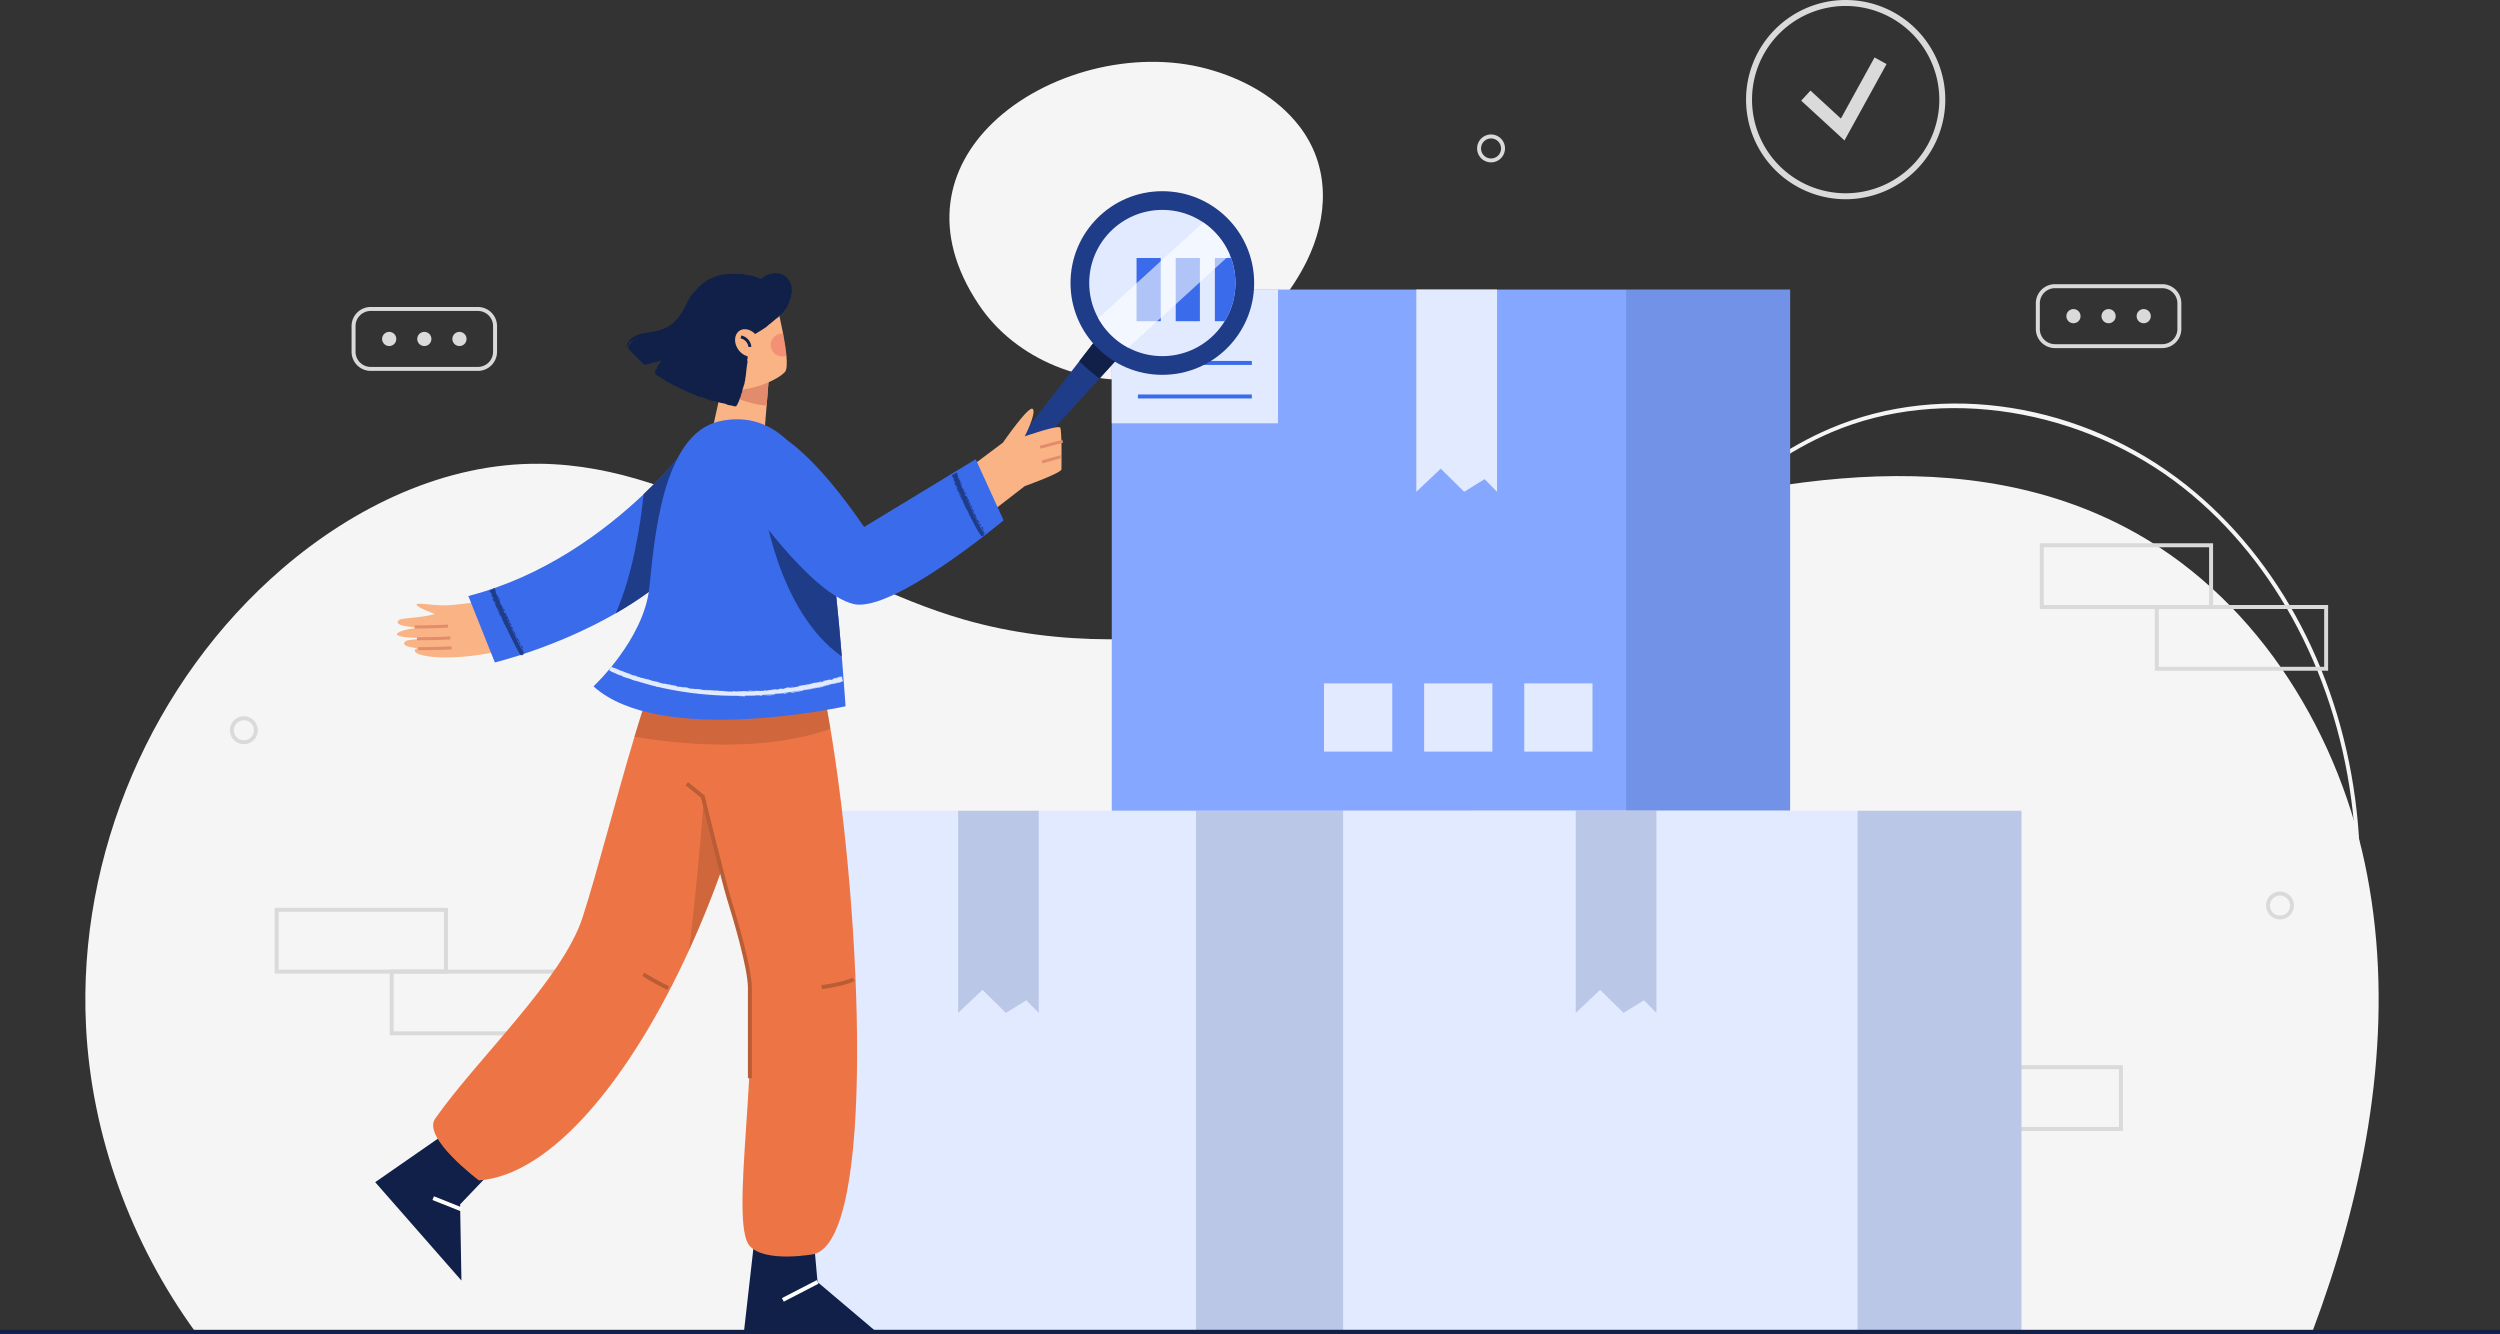 <svg xmlns="http://www.w3.org/2000/svg" xmlns:xlink="http://www.w3.org/1999/xlink" viewBox="0 0 3000 1600.71"><rect x="0" y="0" width="3000" height="1600.71" fill="#333333" stroke="none"/><defs><style>.cls-1{fill:none;}.cls-2{fill:#f6f5f5;}.cls-3{fill:#dadada;}.cls-4{fill:#e2eaff;}.cls-12,.cls-5{fill:#1f3c88;}.cls-5{opacity:0.2;}.cls-6{fill:#86a7ff;}.cls-7{fill:#3a6bea;}.cls-8{fill:#f9b384;}.cls-9{fill:#e28b6d;}.cls-10{fill:#102048;}.cls-11{fill:#eb5d60;opacity:0.4;}.cls-13{clip-path:url(#clip-path);}.cls-14,.cls-18{fill:#fff;}.cls-14,.cls-16{opacity:0.6;}.cls-15{fill:#ed7545;}.cls-16,.cls-17{fill:#ba5c36;}</style><clipPath id="clip-path"><circle class="cls-1" cx="1394.81" cy="339.62" r="87.74"/></clipPath></defs><title>Asset 1illsutration3</title><g id="Layer_2" data-name="Layer 2"><g id="OBJECTS"><path class="cls-2" d="M2752.29,1415.83l-4.4-1.87c65.13-153.41,90.53-301.23,75.47-439.36-17.28-158.58-91.14-300.24-202.64-388.67-121.4-96.29-291.3-123.33-422.73-67.31C2096.24,562,2020.43,647.94,1947.11,731.05c-69.82,79.14-142,161-237,207.16l-2.09-4.3c94.11-45.76,166-127.23,235.48-206,73.67-83.52,149.85-169.87,252.59-213.66,135.11-57.58,302.93-30.91,427.58,67.95,112.5,89.22,187,232.06,204.42,391.91C2843.26,1113,2817.75,1261.66,2752.29,1415.83Z"/><path class="cls-2" d="M1191.45,147.26c-55.1,53.06-75.34,130.68-17,218.17,44.35,66.55,130.43,100.39,209.43,87.94s148.43-67.9,184-139.52c26.3-53,28.75-114.07-8.88-162.66-27.06-34.94-68-57.16-110.69-68.66C1360.14,58.79,1253.61,87.4,1191.45,147.26Z"/><path class="cls-2" d="M2795.94,1538.07c53-161.79,77.22-336.62,41.63-503.11s-136.51-323.51-287.43-402.32c-211.15-110.27-468-52.06-695.07,20s-468.61,156.43-697.65,91C982.29,693.53,830.33,558.65,648.2,556.52c-113.8-1.32-223.11,51.61-309.4,125.81C182.44,816.8,92.91,1025.49,103.21,1231.46c6.58,131.6,53.87,260.2,131.21,366.77H2774.8Q2786,1568.38,2795.94,1538.07Z"/><path class="cls-3" d="M2214.82,239.08a119.54,119.54,0,1,1,119.53-119.54A119.67,119.67,0,0,1,2214.82,239.08Zm0-231.91a112.37,112.37,0,1,0,112.36,112.37A112.5,112.5,0,0,0,2214.82,7.17Z"/><polygon class="cls-3" points="2213.38 168.54 2161.43 120.81 2172.57 108.7 2209.08 142.26 2249.45 68.95 2263.86 76.89 2213.38 168.54"/><path class="cls-3" d="M2594.68,417.74H2466A23,23,0,0,1,2443,394.81V364A23,23,0,0,1,2466,341h128.73A22.94,22.94,0,0,1,2617.6,364v30.85A23,23,0,0,1,2594.68,417.74ZM2466,345.82A18.17,18.17,0,0,0,2447.8,364v30.85A18.16,18.16,0,0,0,2466,413h128.73a18.16,18.16,0,0,0,18.14-18.14V364a18.16,18.16,0,0,0-18.14-18.14Z"/><circle class="cls-3" cx="2488.16" cy="379.39" r="8.52" transform="translate(44.21 981.06) rotate(-22.5)"/><circle class="cls-3" cx="2530.31" cy="379.39" r="8.52" transform="translate(47.42 997.19) rotate(-22.5)"/><circle class="cls-3" cx="2572.46" cy="379.39" r="8.52" transform="translate(50.63 1013.32) rotate(-22.5)"/><path class="cls-3" d="M573.53,445.08H444.8a23,23,0,0,1-22.92-22.93V391.3a22.94,22.94,0,0,1,22.92-22.92H573.53a23,23,0,0,1,22.93,22.92v30.85A23,23,0,0,1,573.53,445.08ZM444.8,373.16a18.16,18.16,0,0,0-18.14,18.14v30.85A18.17,18.17,0,0,0,444.8,440.3H573.53a18.17,18.17,0,0,0,18.15-18.15V391.3a18.17,18.17,0,0,0-18.15-18.14Z"/><circle class="cls-3" cx="467.02" cy="406.73" r="8.52" transform="translate(-9.27 802.56) rotate(-80.78)"/><circle class="cls-3" cx="509.17" cy="406.73" r="8.52" transform="translate(26.13 844.17) rotate(-80.78)"/><circle class="cls-3" cx="551.32" cy="406.73" r="8.52" transform="translate(61.53 885.78) rotate(-80.78)"/><path class="cls-3" d="M675.63,1242.41h-208v-78.89h208Zm-203.21-4.78H670.85V1168.3H472.42Z"/><path class="cls-3" d="M537.57,1168.3h-208v-78.9h208Zm-203.22-4.78H532.78v-69.34H334.35Z"/><path class="cls-3" d="M2793.76,804.92h-208V726h208Zm-203.21-4.78H2789V730.81H2590.55Z"/><path class="cls-3" d="M2655.69,730.81h-208V651.92h208ZM2452.48,726h198.43V656.7H2452.48Z"/><path class="cls-3" d="M2547.51,1357.17h-208v-78.9h208Zm-203.21-4.79h198.43v-69.33H2344.3Z"/><path class="cls-3" d="M2736,1103.34a16.74,16.74,0,1,1,16.74-16.73A16.76,16.76,0,0,1,2736,1103.34Zm0-28.69a12,12,0,1,0,12,12A12,12,0,0,0,2736,1074.65Z"/><path class="cls-3" d="M1789.26,194.85A16.74,16.74,0,1,1,1806,178.11,16.76,16.76,0,0,1,1789.26,194.85Zm0-28.69a12,12,0,1,0,12,12A12,12,0,0,0,1789.26,166.16Z"/><path class="cls-3" d="M292.63,893a16.74,16.74,0,1,1,16.74-16.73A16.75,16.75,0,0,1,292.63,893Zm0-28.69a12,12,0,1,0,12,12A12,12,0,0,0,292.63,864.26Z"/><rect class="cls-4" x="952.73" y="972.86" width="814.03" height="625.37"/><rect class="cls-5" x="1435.21" y="972.86" width="331.55" height="625.37"/><polygon class="cls-5" points="1246.55 1215.52 1231.61 1200.38 1207.11 1215.52 1179.01 1187.82 1149.73 1215.52 1149.73 972.86 1246.55 972.86 1246.55 1215.52"/><rect class="cls-6" x="1334.12" y="347.46" width="814.03" height="625.37"/><rect class="cls-4" x="1334.12" y="347.46" width="199.51" height="160.51"/><rect class="cls-7" x="1365.54" y="473.37" width="136.67" height="4.78"/><rect class="cls-7" x="1365.54" y="433.13" width="136.67" height="4.78"/><rect class="cls-5" x="1951.45" y="347.46" width="196.7" height="625.37"/><polygon class="cls-4" points="1796.43 590.13 1781.49 574.98 1756.98 590.13 1728.89 562.43 1699.6 590.13 1699.6 347.46 1796.43 347.46 1796.43 590.13"/><rect class="cls-4" x="1588.83" y="820.04" width="81.88" height="81.88"/><rect class="cls-4" x="1708.97" y="820.04" width="81.88" height="81.88"/><rect class="cls-4" x="1829.1" y="820.04" width="81.88" height="81.88"/><rect class="cls-4" x="1611.75" y="972.86" width="814.03" height="625.37"/><rect class="cls-5" x="2229.08" y="972.86" width="196.7" height="625.37"/><polygon class="cls-5" points="1987.69 1215.52 1972.75 1200.38 1948.24 1215.52 1920.15 1187.82 1890.87 1215.52 1890.87 972.86 1987.69 972.86 1987.69 1215.52"/><polygon class="cls-8" points="923.8 438.71 919.97 486.43 916.05 534.91 851.5 530.75 873.59 430.96 898.79 434.83 923.8 438.71"/><path class="cls-9" d="M923.8,438.71,920,486.43c-18,.39-52.75-15.05-52.75-15.05l10.25-30.57,21.32-6Z"/><path class="cls-8" d="M942,446.26c-7.46,8.66-38.49,24.15-70.72,21.85L846,413.51l38-55.23,45.43-2.87s5.92,22.19,10.28,44.76c1.76,9.37,3.29,18.79,4,26.68C944.55,436.32,944.26,443.63,942,446.26Z"/><path class="cls-10" d="M791.09,452.33a.26.26,0,0,0-.18.07C791,452.4,791.08,452.37,791.09,452.33Z"/><path class="cls-10" d="M831.89,473.22l-.53-.12C831.69,473.22,831.83,473.24,831.89,473.22Z"/><path class="cls-10" d="M792.11,433.19l.12-.08-1.25.46Z"/><path class="cls-10" d="M896.09,439.89l-.05.61C896.06,440.22,896.1,440,896.09,439.89Z"/><path class="cls-10" d="M869.94,484.9a3.46,3.46,0,0,1,.79.07A1.28,1.28,0,0,0,869.94,484.9Z"/><path class="cls-10" d="M753.05,412.14a7.7,7.7,0,0,0-1,2.25A18.62,18.62,0,0,1,753.05,412.14Z"/><path class="cls-10" d="M938.25,376.06l-.06.2C938.29,376.11,938.28,376.07,938.25,376.06Z"/><path class="cls-10" d="M754.55,413.57a1.36,1.36,0,0,0-.2.11,2.84,2.84,0,0,1-.21.43Z"/><path class="cls-10" d="M895.86,329.78h0Z"/><path class="cls-10" d="M890.89,328.66l1.09.07A3.21,3.21,0,0,0,890.89,328.66Z"/><path class="cls-10" d="M752.05,414.39l-.46,1.3A9.69,9.69,0,0,0,752.05,414.39Z"/><path class="cls-10" d="M838.88,344a3.11,3.11,0,0,1,.35-.37A1.88,1.88,0,0,0,838.88,344Z"/><path class="cls-10" d="M866.37,483.89l-.4-.15C865.91,483.78,865.93,483.82,866.37,483.89Z"/><path class="cls-10" d="M950.3,348.47A3.68,3.68,0,0,1,950,347c0-.62,0-1.35-.11-2.06,0-1.42-.33-2.79-.67-2.94,0-.64-.14-1.28-.22-1.94-.17,0-.64-.25-1.35-1.64-.49-1.4-.11-1.23-.17-1.73a9.83,9.83,0,0,0-1.08-.53,14.84,14.84,0,0,0-4.76-5.18,17.54,17.54,0,0,0-7.07-2.78c-5.08-.86-10,.32-14.1,1.82a31,31,0,0,0-4.59,2.79c-.38.27-.78.53-1.14.84l-.56.44c-.17.14-.45.35-.34.28a3,3,0,0,1-.31.31l-.27-.13.08-.06-.14-.1-.07-.05-.16-.07-.24-.1c-.63-.27-1.26-.53-1.89-.77l1.34.63c.42.2,1.05.49,1,.51H913l-.14,0-.58-.15c-.38-.09-.75-.21-1.16-.35a57.59,57.59,0,0,0-15.24-4.26,5.29,5.29,0,0,1-2.9-.46,4.59,4.59,0,0,0-2.79-.5c.3,0,.42-.13.69-.17-1.85-.07-3.27-.16-4.7-.11l-2.19.06-2.51.22c.22-.36-.38-.37-1-.33s-1.24.17-1.07,0l-.31.3c-.82-.16-2.76-.18-2.5-.38l-1.61.49-.17-.29c-2.18.06-6.78,1.05-8,.71-2.65.72-6,1.76-9.52,3-1.71.74-3.5,1.38-5.16,2.27-.83.42-1.68.81-2.48,1.25l-2.3,1.36c-.73.68-2.33,1.89-3.58,2.85-.52.24-1.07.46-1.57.73a28,28,0,0,1-3.37,3.42s0-.1.06-.19a25.17,25.17,0,0,0-3.1,3.5c-1,1.18-2.1,2.26-2.27,2.05a3.92,3.92,0,0,1-1.12,1.47c-.61.68-1.26,1.31-1.26,1.31l-.61.83c-.38.55-1,1.34-1.68,2.39l-2.37,3.89c-.89,1.52-1.74,3.32-2.75,5.27l-1.41,2.8c-.49.95-.94,2-1.51,2.95l-1.72,3c-.6,1-1.29,2-2,3.08A54.62,54.62,0,0,1,807,388.27a41.07,41.07,0,0,1-14,7.54c-5.16,1.65-10.66,2.42-16.08,3.28S766,401,761.55,403.49a12.21,12.21,0,0,0-1.59,1c-.5.34-1,.64-1.47,1a20.51,20.51,0,0,0-2.43,2.26l-1,1.14c-.29.38-.54.78-.79,1.15s-.48.73-.7,1.08-.36.71-.52,1-.38,1.09-.55,1.6-.15.88.17.61c-.61,1.47-1.41,1.91-1.28,2.31,1.14-1.85.42.9,1.67-.79l-.52,1.21c.08.33.58-1.7.78-1.25l-.33-.58a4.11,4.11,0,0,1,1.36-1.57c.18-.48.2-1,.39-1.57a5.64,5.64,0,0,1,1.59-2.09,5.56,5.56,0,0,0-.42.54c1.35-1.5,1.12-.63,1.47-.87l-.32.3,1.39-.94a6.91,6.91,0,0,0-1.4,1.41c-.33.43-.37.71,0,.29,1.78-1.48-.53.32.68-.93.77-.77.74-.33.82-.17a17.26,17.26,0,0,1,1.49-1.19c.09.25-1,.74-.24.49l.87-.82,1-.72c.66.32,2.18-1.49,3.45-1.29a3.64,3.64,0,0,0-.59.32,19.65,19.65,0,0,0-11.09,11.08,167.78,167.78,0,0,0,14.87,15.24c-.27-.09-.51-.14-.77-.25l1.57.95.48.44c.16.34,1,1.28-.11.45.92.77,1.77,1.48,2.77,2.27a2.83,2.83,0,0,1,0,.29,2.19,2.19,0,0,0,1.26.69,6.74,6.74,0,0,0,1.85-.22c1.16-.27,2-.5,1.76,0,2.65-1,3.65-1.19,6.76-2.44-1.17.6-.36.47.26.37s1.16-.21.11.24c1.24-.22,1.49-.8,2.61-1.28.92-.13.18.59-.72,1.08l1.15-.63-.07.12,1.12-.67c.83-.06-.15.52.76.24l.65-.64.41.07c0-.17.69-.52,1.52-.87l-.16.15,1-.48c-1.32.75.68-.18-.27.47l.67-.26.39-.16.12-.06s.12-.06.07,0l-.16.24s-.08.16-.2.36l.72-.68c-.61,1.28-.9.74-1.76,2l.66-.51a9.08,9.08,0,0,0-1.73,2.59,8.81,8.81,0,0,1-1.2,2.12c.39-.81-.21-.45-.1-.47-.26.54-.67,1.3-1,2.09l-.26.61-.33.82a11.63,11.63,0,0,0-.5,1.67,4.2,4.2,0,0,0-.87,1A6.54,6.54,0,0,0,786,447a3,3,0,0,0,.44,1.82,1.54,1.54,0,0,0,.78.56c.27.25.63.55,1,.86,1.72,1.13,3,1.8,2.91,2.07.41,0,1,.74,1.83,1l.07.19.06-.32c1.83,1.87,3.85,1.88,5.77,3.65l-.43-.15,1,.42c.09.2-.34.06-.47.18l4.35,2.47-.75-.68a16.45,16.45,0,0,1,2.68,1.26c-2-.51,1.47.77,1.6,1.23l-1-.38c1.32.64,1.32.64,1.35.32,1.74.76.89,1.13,2.62,1.59-.38-.18-.75-.36-1.12-.56s.66-.13,1.41.22c.16.13.63.51,0,.27,1.4.53,3.36,1.64,4,1.81.69.44.36.52-.07.4,3,1.08,1.29.65,4.33,1.71l-.12.14,1.09.25c.43.32.86.66,1.29,1l-.43-.42a22.47,22.47,0,0,1,2.73,1.07l-.55.05c2.8,1,3,1.73,5.77,2.39.17.11-.27,0-.5,0,2.59.56,1.68,1.14,4.32,1.61-.19,0,0,.23-.07.26l1.18.25-.2.29,1.09-.15.57.58h.5c1,1.05,2.85,1.2,4.35,2.2l-.15-.51c4.46.55,9.44,3.61,14.69,4.64l-.18.31L856,481c1.06.57-.76.1-.46.36,2.32.44,1.09-.23,3.75.38,1.29.59-.54.12-1.21.07a80.11,80.11,0,0,1,7.93,1.89s.17-.07.09-.11c1.69.28,3.83.95,5.67,1.35-.08.15-.54.07-1,0a9,9,0,0,0,2.12.47l-.76.13c1.39.4,4.16.74,4.4,1.15-.07-.09-.08-.19.09-.23s.38-.06,1.46.19a10.33,10.33,0,0,0,3.52.87l1.21.18.31,0c.09,0,.24.1.27,0l.29-.61a22.61,22.61,0,0,1,1.24-2.21c-.08.43-1.21,2.6-.88,2a18.78,18.78,0,0,0,1.88-4.21v.52l.37-.91.29-.72c.15-.38.29-.77.41-1.16l.76-2.32a5.88,5.88,0,0,0,1-2.3c.28-1,.46-1.82.6-1.6.52-1.64-.64,1.3-.06-.78.39-.49.44-1.91.74-1.73l0,.24.36-1.46.08,1c.27-1.28.19-2.28,0-2.4.46-1.14.73-2.86,1.14-3.34l0,.46c.59-3.37,2.08-5.37,2-8.12.08-.19.16-.15.08.26l.38-2.08.17.54.15-3.5.16.07c.41-2.26.8-5.83,1.07-8.76l0,.44c.1-3.22.51-3.06.55-5.42a.6.6,0,0,1,.05.26l.19-2.11.13.48c-.22-1.59.87-4.41.47-3.48a12.63,12.63,0,0,0-.36-2.7c.15-2.3.26-.55.51-2a41.86,41.86,0,0,1,.15-4.2l.17.05c0-1.05-.06-1.71,0-3.18l.06.44c-.25-2.41.66-3,0-4.87.19-1,.14-2.9.48-2.8-.09-3-.16-5.31-.25-8.27a.64.64,0,0,0,.24-.72,4.9,4.9,0,0,1,0-.64.49.49,0,0,1,0-.21.39.39,0,0,1,.09-.11l-.31,0a2.89,2.89,0,0,1,0-.52A2.79,2.79,0,0,1,898,405l.18,0,.27-.1.14-.05.31-.14.65-.31,1.31-.64a50.89,50.89,0,0,0,5.12-2.83l.27.2.62-.78c4.35-2.48,9.82-6,13.1-8.3a34.53,34.53,0,0,1,4.12-3.52l-.15.16c2.8-2.33,5.74-4.83,8.86-7.38-.1.26.26.07,0,.43a11,11,0,0,1,2.39-2.2l-.9.53a7.69,7.69,0,0,1,2.6-2.21l1-1.55a1,1,0,0,1,.33-.16l.11-.34c.32-.14.64-.31,1-.46.12-.2.58-.78,1-1.41a7,7,0,0,0,.95-1.79c.23,0,1.38-1.41.61-.26a41,41,0,0,0,4-5.94l-.68.93c-.16,0,0-.52.24-1.13a12,12,0,0,1,.86-1.94c-.41,1.5.38.27.79-.21.18-.94-.53.66-.51.13a26.17,26.17,0,0,1,1.25-4.08l-.09.71c.37-1.56,1.11-2.11,1.45-3.7.14-1.44.47-2.5-.07-2.28.26-2.08.5-.74.65-1.41a11.14,11.14,0,0,1,.16-2.42A6.79,6.79,0,0,1,950.3,348.47Z"/><path class="cls-10" d="M772.18,436.91c0,.1,0,.19,0,.29C773,437.74,773,437.67,772.18,436.91Z"/><path class="cls-10" d="M833.48,349.44a.15.15,0,0,0,0,.14A.21.21,0,0,0,833.48,349.44Z"/><polygon class="cls-10" points="772.18 436.91 772.18 436.91 772.18 436.91 772.18 436.91"/><ellipse class="cls-8" cx="897.13" cy="411.48" rx="13.8" ry="17.54" transform="translate(-76.92 570.83) rotate(-33.93)"/><path class="cls-10" d="M898.1,416.41a11.81,11.81,0,0,0-9.38-10.32l.82-3.5a15.44,15.44,0,0,1,12.14,13.59Z"/><path class="cls-11" d="M943.64,426.85a13.34,13.34,0,0,1-4.59.81,13.75,13.75,0,1,1,0-27.49h.58C941.39,409.54,942.92,419,943.64,426.85Z"/><path class="cls-12" d="M1343.78,427.36l-24.31,26.8L1217.56,566.3a9.93,9.93,0,0,1-13.82,1,10,10,0,0,1-1.5-13.83l92.94-120,22-28.4Z"/><path class="cls-10" d="M1343.78,427.36l-24.31,26.8a218.59,218.59,0,0,1-24.29-20.7l22-28.4Z"/><circle class="cls-12" cx="1394.81" cy="339.62" r="110.19"/><g class="cls-13"><rect class="cls-4" x="1286" y="231.31" width="239.67" height="239.67"/><rect class="cls-7" x="1363.87" y="309.61" width="29.02" height="75.84"/><rect class="cls-7" x="1410.86" y="309.61" width="29.02" height="75.84"/><rect class="cls-7" x="1457.84" y="309.61" width="29.02" height="75.84"/><rect class="cls-7" x="1504.83" y="309.61" width="29.02" height="75.84"/><rect class="cls-14" x="1367.87" y="204.6" width="50.31" height="285.47" transform="translate(710.43 -915.69) rotate(47.61)"/></g><polygon class="cls-10" points="557.84 1343.92 450.24 1418.61 553.72 1536.65 552.12 1445.28 604.2 1390.7 557.84 1343.92"/><path class="cls-15" d="M926.19,797.32q-1.37,10.7-3,21.52c-3.59,24.19-8.13,48.63-13.49,73.11q-3.59,16.35-7.7,32.66c-9.85,39.59-21.75,79-35.38,117.29-12,33.71-25.25,66.56-39.59,97.88v.09c-69.91,152.92-164.44,270-252.27,276.66,0,0-68.62-51.26-52.6-74.11,50.21-71.72,153-167.36,176.92-241.47,18.5-57.38,39-139.33,62.3-216.84,13-43.18,26.82-85,41.69-120.35,2.78-6.6,5.55-13,8.37-19l44,20.17Z"/><path class="cls-16" d="M827,1139.78c12.86-106.49,19.48-207,19.48-207L902,924.61A1247.77,1247.77,0,0,1,827,1139.78Z"/><polygon class="cls-10" points="907.67 1466.42 892.72 1598.23 1051.7 1598.23 981.04 1538.44 974.25 1462.35 907.67 1466.42"/><path class="cls-15" d="M976.4,1505s-57.38,10.76-76.51-9.56c-26.11-27.78,15.54-240.27-4.78-338.3-6.89-33.28-17.64-73.44-28.5-115.23-13.1-50.64-26.34-103.62-32.94-149.52-3.92-27.78-5.5-53-3.11-73.54H986c3.63,17,7.17,35.67,10.52,55.7C1034.11,1098.32,1051,1487.44,976.4,1505Z"/><path class="cls-16" d="M996.48,874.54c-17.55,6.36-46.14,14.16-86.79,17.41a536.17,536.17,0,0,1-76,.43,687.76,687.76,0,0,1-72.3-8.27c13-43.18,26.82-85,41.69-120.35l52.41,1.14,70.72,32.42q-1.37,10.7-3,21.52H986C989.59,835.81,993.13,854.51,996.48,874.54Z"/><path class="cls-17" d="M902.28,1293.81H897.5V1185.43c0-23.52-17.76-83.13-25.39-107.68-5.35-17.17-28.4-110.24-30.93-120.49l-18.51-15,3-3.71,19.75,16,.19.78c.25,1,25.55,103.33,31,121,7.7,24.75,25.61,84.93,25.61,109.1Z"/><path class="cls-17" d="M986.31,1187l-.7-4.72c30.51-4.53,36.9-8.93,37.16-9.11l2.94,3.77C1025,1177.46,1018.3,1182.26,986.31,1187Z"/><path class="cls-17" d="M800.8,1188c-.79-.39-19.38-9.71-30.14-16.88l2.65-4c10.51,7,29.44,16.49,29.63,16.58Z"/><rect class="cls-18" x="532.95" y="1420.64" width="4.78" height="36.06" transform="matrix(0.37, -0.93, 0.93, 0.37, -999.44, 1410.01)"/><rect class="cls-18" x="936.72" y="1546.82" width="46.94" height="4.78" transform="translate(-603.85 613.37) rotate(-27.32)"/><path class="cls-8" d="M587.84,720.26s-38.78,6.09-54.73,6.16-37-4.37-32.72.18c2.46,2.65,13.08,7,21.56,10.19-16.93,4.85-39.69,4.76-42.58,6.92-8.07,6,7.72,8.69,24.65,9.31-9.45,1-21,3.06-25.81,5.92-9.71,5.73,20.15,7.28,37.68,6.27-13.52,2-26.61,2.41-28.74,4-6.34,4.74,2,7.39,14.08,8.62a6.19,6.19,0,0,0-2,.7c-11.29,8.45,40.93,19,116.75-1.25Z"/><path class="cls-9" d="M497.91,754.09h-.31V750.5c.29,0,25,0,39.93-1l.24,3.57C523.7,754.06,500.87,754.09,497.91,754.09Z"/><path class="cls-9" d="M500.68,768.3h-.32v-3.58c.23,0,25.06,0,39.93-1l.24,3.58C526.46,768.27,503.63,768.3,500.68,768.3Z"/><path class="cls-9" d="M502.12,780.2h-.31v-3.59c.24,0,25.06,0,39.93-1l.24,3.57C527.9,780.16,505.07,780.2,502.12,780.2Z"/><path class="cls-7" d="M862.83,613.23c-24.48,53.84-74,94.06-124,122.75-72.06,41.45-145,58.95-145,58.95L562,715.22c91.47-23.62,163.82-78,210.44-122.21,38.34-36.34,59.33-65.84,59.33-65.84Z"/><path class="cls-12" d="M862.83,613.23c-24.48,53.84-74,94.06-124,122.75,20.8-46.58,29.88-108,33.57-143,38.34-36.34,59.33-65.84,59.33-65.84Z"/><path class="cls-7" d="M1014.65,847.53s-222.34,49-302.43-23.91c0,0,60.48-56.42,66.94-118.34,6-57.38,15.54-184.09,83.67-199.63,65.65-15,114.76,38.25,130.3,129.1.1.62.19,1.24.34,1.91,7,41.65,12.91,104.72,16.68,151.05C1013,822.28,1014.65,847.53,1014.65,847.53Z"/><path class="cls-12" d="M1010.15,787.71c-78.7-55-94.72-187.63-94.72-187.63l78,36.58C1000.45,678.31,1006.38,741.38,1010.15,787.71Z"/><path class="cls-8" d="M1170.68,555.75l32.87-24.64s31.37-45.56,35.85-40.34-9.71,32.87-9.71,32.87,40.33-14.19,42.57-10.46,1.49,45.56,1.49,50-44.06,20.17-44.06,20.17l-49.3,38.09Z"/><path class="cls-7" d="M907.86,512.82s41.44-8,129.1,119.54l133.89-81.29,33.47,73.32S1070.81,736.1,1024.21,724.8c-52.6-12.75-130.69-127.51-130.69-127.51Z"/><path class="cls-4" d="M894.5,835.14c.26-.13,1.59-.31.46-.36C894.71,834.91,894.46,835,894.5,835.14Z"/><path class="cls-4" d="M903.81,834.44l-.94.06A2.88,2.88,0,0,0,903.81,834.44Z"/><path class="cls-4" d="M918.92,834.51a2.33,2.33,0,0,0-.59.11A3.68,3.68,0,0,1,918.92,834.51Z"/><path class="cls-4" d="M927,833.24c-2.66.18-3,.49-5.18.64-.69-.36,3.87-.37,2.58-.63a26,26,0,0,0-5.07.81l-2.47-.1.87.39c1,.06,2-.5,2.61-.23.33.17-.67.28-1.37.38,1.59-.19,4.37,0,7.58-.35,3.39-.35,2.52-1,4.72-1.45-2,.36-4,.71-6,1A3.57,3.57,0,0,1,927,833.24Z"/><polygon class="cls-4" points="931.53 833.17 931.93 833.3 931.63 833.1 931.53 833.17"/><path class="cls-4" d="M943.84,831.64l1.78-.38a42.92,42.92,0,0,0-7.63.6c-1,.21-2,.45-3.08.64a2.61,2.61,0,0,1-.77-.13c.14.09-.69.35-.54.42,1.47.28,3.79-.55,5.45-.83,4.44-.35-.18.25,1.6.42-1.25.14-1.3,0-3,.23a31.87,31.87,0,0,0,7.81-1.06A7.18,7.18,0,0,0,943.84,831.64Z"/><path class="cls-4" d="M934.12,832.36a3.25,3.25,0,0,0-1.69.12A6,6,0,0,1,934.12,832.36Z"/><path class="cls-4" d="M946.38,831.41a6.24,6.24,0,0,0-.94.14A6.24,6.24,0,0,0,946.38,831.41Z"/><path class="cls-4" d="M944.55,831.17l2.18-.26-.88-.07C945.55,830.9,944.48,831.08,944.55,831.17Z"/><path class="cls-4" d="M1011.93,817.16v.36l-.74,0,.54-.16c-.14-.5-.27-1-.41-1.48l-.3-1.18c-.22-.91-.44-1.82-.67-2.75l-2,.49c-.55.14-1.11.29-1.69.46-.7,0-.31-.16.46-.41l1.34-.42,2.23-.64.31.94c-.07-.29-.15-.66-.25-1.06l-1.84.42-.41.09-.22,0-.34,0c-1.29.52-3.46,1.34-5.08,1.94,1.47-.81-2.48.25-3.56.5a6.43,6.43,0,0,0,2.66-.47c-.14.27-2.27.78-3.23,1.16,2.2-.42,0,.26.63.33,2.42-.61,3.42-1.17,6-1.79-.1.09,0,.16.22.17q-6.67,1.79-13.23,3.35l3.75-1c0-.18-1.49,0,.75-.64-.91.2-.59-.07-.55-.25-2.28.81-3.59.92-4.95,1.47-1.35.09.86-.26-.49-.17l-1.83.62c-1.39.26,1.37-.53-.79-.09a17.43,17.43,0,0,1-3.62,1.06l.47-.18c-1.27.38-3.11.69-2.42.89h-1.59l.31.17c-3.55.7-5,.33-9.53,1.54,1.11-.15.13.18-.45.34,2-.22,2.32-.64,4.13-1,.29.17-2.2.92-.93.82-2.27.24-4.18.86-5.24.5-2.91.53-4,1.06-7,1.38l.07-.1c-.48.48-2.44.22-4.58,1l1.59-.17c-.05.17-.81.3-1.87.51.11-.08.11-.08-.25-.1-.27.33-3.54.91-4,1.07-2.15.33-4.28.64-6.41.93l.38-.07-1.64-.24c.93-.09,1.82-.27,1.76-.1,1.12-.34.58-.39-.13-.45A25.13,25.13,0,0,0,952,824c-4.06.22-3.35.77-8,1.08l-1.18.77c-1.89.19.47-.31-1.3-.2-1.88.45,2.24.11.41.65a14.35,14.35,0,0,0-2.81.44l-.71.09c.44-.25,0-.49-.31-.52a29.77,29.77,0,0,1-3.6.3c3.07-.07-2.54.41.23.38a7,7,0,0,1-2.17.5l-1.06.12a8.69,8.69,0,0,1-1,0c.07-.17,1-.23,1.79-.32.59-.37-2,0-2.42-.2-1.42.35-4.46.8-6.81,1.12-.93.12-1.74.24-2.31.35l-1.58.13c-.31-.09-.59-.17-.27-.31a5.53,5.53,0,0,0-2.22.5c-1.71.13-3.4.24-5.09.34a2.71,2.71,0,0,0-.91-.12c-1-.08-2.54-.13-2.92-.24-4.67.76-4.76-.34-9.26.09-2.79.26.3.29.14.44-1.55.06-3.12.25-4.35.16a4.93,4.93,0,0,1,2-.21c-.62-.35-1.72.08-3.4-.13.15,0,.75.09.29.17-4.17,0-2.34.34-7.76.21-.78.09-1.56.08-1.43.32-3.07-.34-1.52-.32-5.21-.63.13.13,1.19.44,1.3.72h-.7c-4.51-.38-4.79.09-7.95-.35a12.17,12.17,0,0,1,1.72,0c-.42-.44-2.8,0-4.65-.19l.2-.35a46.3,46.3,0,0,1-6.82-.24l.5-.16c-4.37,0-9.47-.43-13.19-.63l-2-.41c-5.14-.19,5.06.6,1.28.79-.51-.71-2.66,0-5.56-.56-1.34-.39,3,.13,1.47-.31-.68.28-1.56,0-3.12-.09.37-.26-3.23-.39-2.23-.64l-5.51-.05a19,19,0,0,0-3.61-.54c1.33.16,1.28.25,1.13.36l-4.32-.58c.45-.12-2.18-.92-2.3-1.08-1.63-.15-2.92-.22-4.11-.27s-2.3-.14-3.54-.27l.09-.34c-.48.12-2.5-.09-2.44.06l-1.67-.29a6.87,6.87,0,0,0-1.43-.25l-.22,0c.29-.3,1.61-.12,1.68-.41l-2-.16c.66,0-1.17-.35-.54-.37-3.77-.29-5.12-1.14-9-1.72.7.18,1.4.34,2.11.49-.06.19-1.27,0-2.2-.2a17.28,17.28,0,0,0-3.53-1.14,33,33,0,0,1-5-.58c.56-.25-3.71-1.1-4.06-1.51-.58.27-4.4-.93-4.77-.82-1.22-.25-2.86-.72-2.8-.91l.93.18-1.2-.33c.13,0,.09-.06.24,0a11.19,11.19,0,0,1-2.49-.57,5,5,0,0,1,1.41.23c-2.83-.82-5.12-.85-7.39-1.84-.53.06-3.78-1-3.2-.34a7,7,0,0,0-2.8-1.28c-1.47-.08-2.6-1-4.47-1.35,2.49.45,0-.09,2.23.27-1.55-.67-4.1-1-6.85-2-.26-.18-.22-.27-.48-.44a9.3,9.3,0,0,1-3.26-1l0,.27c-1.83-.8-4.49-1.7-6.38-2.74l-2.51-.51a50.09,50.09,0,0,0-9.23-3.72c-1.23-.58-1.91-.93-2-1l-.32.61c-.25.39-.44.69-.48.66.09-.25.3-.8.59-1.48-.26.47-.53,1-.81,1.45l-.71,1.22c-.19.35-.49.91-.67,1.33a3.26,3.26,0,0,0-.22.57,4.4,4.4,0,0,0,.6.18,4.83,4.83,0,0,1,1.46.83,3.5,3.5,0,0,0,1,.73c3.63,1.17,10.09,4.85,11.48,4.48-.69-.27-1.67-.7-2.8-1.21q1.8.75,3.87,1.56l-.31.22c4.55,2.34,9.31,2.74,12.83,4.7,1.94.57,4.43,1.3,6.19,1.65l.65.2-.07,0,.8.19c1.57.49,3.2,1,4.87,1.46l1,.3q3.42,1,7.09,2a37.9,37.9,0,0,0,6,1.53l.28.07a9.22,9.22,0,0,1,1.77.67l-.3-.06a22,22,0,0,0,2.6.52,8.32,8.32,0,0,0-1.14-.41q3.06.74,6.28,1.44a3.33,3.33,0,0,0,.46.22c.4,0,.54,0,.55,0,4,.87,8.21,1.72,12.57,2.52a417.56,417.56,0,0,0,75.44,6.7l3,0c-.59.09-.95.19-.78.3a40.06,40.06,0,0,1,4.25-.25c-.68.21-2.39.2-3.2.47,2.59.2,1.63-.17,4.47-.12l-.14.32,2.73-.16c-1-.44-.5-.53-1.16-.65l3.62-.08c1.18,0-.31.26-.15.3l1.21-.32,2-.08-.66.08.22.13.61-.22,3.79-.14-.12,0,.41,0h.51c1,.1.08.46-1.53.44-1.67.14-1.53-.19-3,.08l2,.18a23.26,23.26,0,0,0,4.9-.83c2-.1,4-.21,6-.34-.67.39-4.15.15-4.57.5,2.33-.14,4.2.08,3.71.35l2.57-.31c.77-.21-.1-.44-1.29-.57a481.78,481.78,0,0,0,97.75-16.73l-1.28-4.61c-1.14.32-2.27.62-3.41.92l3.49-1c.53,1.76.93,3.09,1.41,4.85l-1.44.36-1.15.25c-2.95.69-5.08,1.42-8.28,2.31-10.63,2.59-21.72,5.28-33.33,7.17l-1.57.72c-.6-.12-2.75.48-2.47.14.63-.05,1.23-.2,2-.34-2.54.06-6.57,1.18-9.58,1.49.36,0,.91.32,0,.53.15-.52-3.53.57-4.49.14-3,.28-.05.43-3.18.79-.29.33,3-.28,3.6-.14-.94.36-2.83.29-2.65.57,5-.54,14.2-2.61,21.74-4.22l-.75.42c1.93-.47,4.45-1,6.9-1.45a55.77,55.77,0,0,1,6.38-1c-.77-.07,5.73-1.12,5-1.57A22,22,0,0,0,991,823l.34-.27c2-.45,1.72-.08,4-.66-1.52.12.09-.35.7-.72,2.64-.38,5.71-.85,8.06-1.26a3.87,3.87,0,0,0-1.24,0c1.57-.33,1.24-.49,1.63-.68,1.49-.42,1.42-.06,1.4.11a18.66,18.66,0,0,0,3.09-1c.43-.17.82-.34,1.24-.48.57-.19,1.18-.36,1.88-.52Zm-28.68,1.75c.36,0,1.18-.09,0,.26,3-.71,1.37-1.23,5.45-1.94-3.51,1.18.85.19.45.62-2.81.65-5.6,1.28-8.38,1.87C981.68,819.45,982.53,819.18,983.25,818.91Zm-14.11,2.69-.46.53-2.08.39C966.88,822.28,966.32,822.16,969.14,821.6Zm-11.07,2.11a6.16,6.16,0,0,0-.83.42l-3.74.59C954.89,824.51,956.5,824,958.07,823.71Zm-34.57,4.55c1.18,0,3.1-.38,3-.21l-3.38.31A1.85,1.85,0,0,0,923.5,828.26Zm-14.22,1.08-2,.1A10.58,10.58,0,0,1,909.28,829.34Zm-10.66.22a23.8,23.8,0,0,1,5.55-.08l1.34-.32c-.42.11-.09.23,0,.37q-6.42.3-12.65.41l-.21-.08A50.56,50.56,0,0,0,898.62,829.56ZM774.17,815a21.34,21.34,0,0,1,2.27.64Zm87.47,14.4-.3,0,.17,0Zm-4.77-.35a12.12,12.12,0,0,1,1.79.18l-1.88-.12C856.72,829.08,856.73,829.05,856.87,829Zm-.77,0,.1.07-.42,0Zm-49.22-6.22-2.82-.55a9.9,9.9,0,0,1,3,.49ZM794,820c-.19-.43,3.21.09,5.34.51.72.26.53.38.5.48a11.59,11.59,0,0,0-4.13-.58q-3.92-.87-7.6-1.77A38,38,0,0,1,794,820ZM785.69,818c0,.06,0,.12.11.17l-.32-.08C785.4,818,785.43,817.93,785.69,818ZM755,808.56c4.21,1.53,3.46,1,7.49,2.15,1.87,1.1-4-1.3-.59.2-1.62-.38-2.94-.78-4.08-1.08l-1.69-.59.08,0C755.78,809.09,753.33,808.14,755,808.56Zm-7.6-2.73c1.46.61,2.14.93,2.57,1.16-1.19-.45-2.31-.89-3.37-1.31A2.59,2.59,0,0,1,747.41,805.83Z"/><path class="cls-4" d="M1009.08,811.47c-.73.21-.88.28-1.36.38,0,.06,0,.07.18.07l.5-.21Z"/><path class="cls-4" d="M999.26,814.36l-.08,0C998.88,814.44,999,814.42,999.26,814.36Z"/><path class="cls-4" d="M1008.5,818l.42-.09.51-.12Z"/><path class="cls-4" d="M1006.47,819.73c-.63.08-1.48.21-2.45.37C1004.31,820.15,1004.55,820.17,1006.47,819.73Z"/><path class="cls-4" d="M987.22,824.17c-.58.18-.23.17-.63.35C987.82,824.25,988.21,824.07,987.22,824.17Z"/><polygon class="cls-4" points="1002.11 813.45 1001.25 813.74 1004.46 812.75 1002.11 813.45"/><path class="cls-4" d="M985.07,817.93a4.78,4.78,0,0,0,.9-.34Z"/><path class="cls-4" d="M950.61,824.75c.49-.1,1-.22,1.47-.34l-.54,0Z"/><path class="cls-4" d="M927.35,827.32l-2.42.33,1.59-.08C926.47,827.48,927.05,827.37,927.35,827.32Z"/><path class="cls-4" d="M830,826.26l-1.3-.17C828.2,826.1,828.91,826.15,830,826.26Z"/><polygon class="cls-4" points="912.72 828.61 911.46 828.69 911.69 828.81 912.72 828.61"/><path class="cls-4" d="M816.94,823.93l0,.15C817,824.05,817.08,824,816.94,823.93Z"/><path class="cls-4" d="M735.6,800.41c-.3-.19-.55-.36-1.07-.67a3.9,3.9,0,0,1,.22.36,12.65,12.65,0,0,1,1.77.89Z"/><path class="cls-4" d="M734.81,800.19l-.06-.09-1.22-.51c0,.06-.06.14-.09.19s.06-.12.1-.16A12.29,12.29,0,0,0,734.81,800.19Z"/><path class="cls-4" d="M769.53,819.07a13.08,13.08,0,0,0-2.22-.7A21.8,21.8,0,0,0,769.53,819.07Z"/><polygon class="cls-4" points="768.57 818.58 769.74 818.96 768.74 818.57 768.57 818.58"/><path class="cls-12" d="M1177.77,643.44c-11.27-13.68-33.7-70.74-34.65-73.16l4.45-1.75c.23.59,23.1,58.77,33.89,71.87Z"/><polygon class="cls-12" points="1177.62 643.27 1178.1 643.1 1177.9 642.63 1177.62 643.27"/><path class="cls-12" d="M1180.48,643.21l.78-.9a3.84,3.84,0,0,1-1.2-.53,3.3,3.3,0,0,0-1.23-.1c-.2.45-.64,1.45-.19,1.8.21-.25.22-1,.7-1.13.1.44-.32.73-.16,1.29.87-.14.15-.57.92-.95Z"/><path class="cls-12" d="M1180.34,641.48a2.64,2.64,0,0,0,.48.51C1180.7,641.76,1180.75,641.33,1180.34,641.48Z"/><path class="cls-12" d="M1180.59,641.09c.46-.3.56.22.66.23a2.08,2.08,0,0,0-.57-.71A2.35,2.35,0,0,1,1180.59,641.09Z"/><path class="cls-12" d="M1180.9,639.57l-.23-.18C1180.56,639.49,1180.72,639.51,1180.9,639.57Z"/><path class="cls-12" d="M1180.18,638.77c-.17.3.13.38.49.62l0,0c.1-.32,1-.24,1.15.31.54.53-.24.43.5.89.23-.15.21-.36.29-.58a3.27,3.27,0,0,0-1.4-1A8.48,8.48,0,0,0,1180.18,638.77Z"/><path class="cls-12" d="M1180.9,639.57a1.2,1.2,0,0,1,.22.23C1181.17,639.69,1181,639.62,1180.9,639.57Z"/><path class="cls-12" d="M1181.38,640.42l0,.2.41,0Z"/><path class="cls-12" d="M1179.13,637.39c.8-.38.64,1.05,1.3.79a1,1,0,0,1,.28-1.49c-.22-.14-.42-.32-.63-.48C1179.67,636.19,1179.27,636.82,1179.13,637.39Z"/><path class="cls-12" d="M1180.25,634.91a.38.38,0,0,1-.22-.06C1180.11,634.9,1180.18,634.94,1180.25,634.91Z"/><path class="cls-12" d="M1177,632.47c.54.37,1.09.73,1.66,1.06-.33,0-.54.21-.84-.08.31.72.85.51,1.11,1.1-.61.6-.65-.93-1.09-.23a1.54,1.54,0,0,0,1.44.87l-.1.91.64-.7c.07-.38-.91-.11-.47-.6.29-.28.5-.07.68.05-.39-.3,0-1.44-.63-2.15S1177.69,632.82,1177,632.47Z"/><polygon class="cls-12" points="1177.82 631.91 1178.08 631.64 1177.7 631.95 1177.82 631.91"/><path class="cls-12" d="M1175.86,630.82l.94.52a1.16,1.16,0,0,1-.27.41c.16-.14.59-.1.73-.22.51-.77-.77-.84-1.14-1.21-.31-1.31.42-.16.85-1,.16.33,0,.44.19.9.43-1.14-.8-1.59-1.25-1.93,0,.17-.21.32,0,.54l-.5-.34C1175.1,629.3,1175.17,629.8,1175.86,630.82Z"/><path class="cls-12" d="M1176.66,632.25c-.22-.27-.22-.41-.14-.49C1176.37,632,1176.29,632.13,1176.66,632.25Z"/><path class="cls-12" d="M1175.75,628.08c0,.08,0,.15.16.23S1175.87,628.17,1175.75,628.08Z"/><path class="cls-12" d="M1175.14,629l-.23-.61-.22.41C1174.77,628.86,1175,629.11,1175.14,629Z"/><path class="cls-12" d="M1165.55,606.25c-.28.2-.33.48-.07.91-.43.13-.62-.5-1-.67,0,.72-.48.21-.8.54.26.68.93.74,1.14,1.51a.61.61,0,0,0-.4.27c.65.74,1.69,2,1.72,3a6.08,6.08,0,0,0,1.3,2.19c1.14,3,3,5.84,4.18,9.13l1,.06c-.31.34.38.72-.17.89,0-.22-.15-.34-.27-.53-.34,1,1,1.71,1.12,2.63.09-.16.7-.64.94-.46-.89.38.5.92-.37,1.66.17.92.77-.36,1,.53.55-.18-.16-.91.15-1.26.54,0,.21.83.72.51-.42-1.44-2.77-3.3-4-5.21l.58,0c-.85-.87-1.69-2.55-1.31-3.76-.37.41-.5-1.66-1.47-1,.12-.38,0-.45,0-.87l-.38.06c-.24-.54.31-.7,0-1.3-.26.61-.61.23-1.06.22.17-.94.22-2,.34-2.79a1.22,1.22,0,0,0-.36.56c0-.5-.44-.23-.64-.27-.22-.4.39-.63.69-.75-.18-.83-1.45-.66-1.33-1.4l-.37.41c-.48-.73-.26-1.62-.81-2.42.45-.71.87.46,1.31.69.06-.24-.08-.62.08-.84a18,18,0,0,1-1.74-1C1166.18,607.65,1165.64,606.57,1165.55,606.25Z"/><path class="cls-12" d="M1167,608.51l.37.14a.41.41,0,0,1-.18-.27A.34.34,0,0,0,1167,608.51Z"/><path class="cls-12" d="M1165.55,606.25l.06,0C1165.53,606.14,1165.53,606.17,1165.55,606.25Z"/><path class="cls-12" d="M1166.17,612a.57.57,0,0,0,0-.13c0-.06,0-.1,0-.15Z"/><path class="cls-12" d="M1168.59,611.64a5.72,5.72,0,0,0-.19.89C1168.57,612.36,1168.71,612.22,1168.59,611.64Z"/><path class="cls-12" d="M1170.53,617.13c.15.12.25,0,.45,0C1170.84,616.79,1170.64,616.75,1170.53,617.13Z"/><polygon class="cls-12" points="1166.66 607.51 1166.22 606.92 1165.98 606.73 1166.66 607.51"/><path class="cls-12" d="M1158.31,595.18c-.3.83.41,1.54.61,2.31.87,1.2,1.3-.36,1.91.87l-1.25.28c.61,1.23,1.16,3.12,2.64,3.73-.1.16-.17.46-.48.2.42.82,1.83-.29,1.94,1-1.17-.73-.53.64-1.37.67l-.15-.13c.39.68,1.18,1.45,1.34,1.93.3-.11.57-.72.89-.11-.06-.28.32-.33.63-.44-.62-.5-.57-.94-1.13-1.16.23-.53.23.19.46-.34l-.59-.36c-.08-.42.56.22.38-.41-.26,0-.72-.34-.87-.83l.19.07c-.31-.28-.34-.87-.91-.42l.46-.7-.41.27c-.26-1.05.62-1.88-.47-2.9,0,.36-.36.19-.51.06-.08.66.61.5.89,1-.4.26-1.3-.36-1.3.36.23-.88-.61-1.23.36-2-.28-.83-1-.91-1-1.83l.17,0c-.79.16,0-.8-1-1.09l0,.5c-.3.11-.4-.09-.58-.36.13,0,.13,0,.23-.17-.56.13-1.05-.75-1.25-.8.08.43.71.71,1,1.11C1158.8,595.34,1158.39,595.6,1158.31,595.18Z"/><path class="cls-12" d="M1163.83,602.61l-.37-.15A.5.5,0,0,0,1163.83,602.61Z"/><path class="cls-12" d="M1157.68,591.14c-.1-.57.5,0,.53-.63-.58-.37-.49.91-1.25.63.18-.45-.58-.73-.68-.93a1.53,1.53,0,0,0,1.15-.48c-.28-.12-.12-.71-.24-1.06-.09,1-.56-.59-.72.36-.43.12-1.07-.53-.89-1,.31-.11.36.18.46.38.64-.06.08-.65.55-1-1.12-.46-2.13-3-3.09-1.78-.13.37.28.48.45.75-.09-.93.67-.28.92-.31,0,.44.6.88.09.93l-.7-.37A32.33,32.33,0,0,0,1157,593l-.35-.9c.38,0,.58.37.88.62l.65-.78c0,.28.27.47,0,.58.48.16.63-.08.84-.38.43.6.14.84.91,1.12.21-1.39-1-.69-.9-2.2Z"/><polygon class="cls-12" points="1159.15 593.36 1158.62 593.27 1159 593.59 1159.15 593.36"/><path class="cls-12" d="M1157.15,593.72c.17-.09.32,0,.5-.06C1157.55,593.1,1157.33,593.27,1157.15,593.72Z"/><path class="cls-12" d="M1156.34,586.74l-.42-.6v.5A.38.38,0,0,1,1156.34,586.74Z"/><path class="cls-12" d="M1152.22,583c.46.89,1,1.12,1,2.34.76.29.93-.66,1.52-.65-.1-.57-1-.12-1.4-.58.39-.4-.43-.74-.53-1.3A.77.77,0,0,1,1152.22,583Z"/><path class="cls-12" d="M1152.71,579c-.17-.42-.71-.7-.62-1.13a.44.44,0,0,1,.55.43c.61-.44-.3-.43,0-1.07-.06.07-.11.28-.3.21-.31-1.2-.81-.41-1-2.05-.27-.14-.36-.35-.79-.14.23-1.07.39-.64.48-1.85a6.39,6.39,0,0,1-1.27.94c.21-1.75-.7-1.42-.48-2.57.07.09.26.16.29.43.73-.44-.44-.69-.51-1.29l.69-.23c-.19-.3-.48-.66-.71-1a2.61,2.61,0,0,1-.36-1.48l.33-.16a5.45,5.45,0,0,1-.71-1c-.76.39-1.38.66-2.12,1l-1,.45-.72.4c-.36,0-.79,0-1.22,0-1.53,1.19,2.25-.61,1.5.84-.49-.52-.75-.31-.84,0s-.09.59-.82.6a.44.44,0,0,1-.37-.13c-.08-.08,0-.13.09-.2s.3-.3-.32-.38c.27.26.21.33,0,.39s-.09.11-.06.22a1.25,1.25,0,0,0,.2.37c-.83-.37.35,1.14-.61.65a10.41,10.41,0,0,0,2,1.8,1,1,0,0,0,.2,1.08c-.32-.81,1-.13.89-1.15-.22-.34-.4-.59-.58-.9a8.87,8.87,0,0,1-.56-1.07l-.14-.29c0-.07,0-.08.07-.1l.14,0,.59-.22a3.75,3.75,0,0,1,.54-.15l.57-.12c-.06-.45.17-.54.42-.61a.9.9,0,0,0,.7-.59,6.77,6.77,0,0,1-.06.89c.42-.27.46-.42.38-.53s-.28-.2-.1-.44.45-.13.49,0a2.23,2.23,0,0,1-.23.83c.2.64.17-.24.62-.39a9.54,9.54,0,0,1-.51,1.35l.37.58c.13.22.27.43.46.78.36.64.73,1.31,1.07,2a16.85,16.85,0,0,1,1.61,4.28l.48-.43c.19,1.35,2.09,1.54,1.33,3.11l.63.18c-.35-.09-.75.55-1.26.39.32.26.26.7.57,1l0-.72a.63.63,0,0,1,.19,1.14c1,.68.75-.94,1.14-1.34-1.57-.86.48-1.71-.46-2.77C1152.87,578,1153,579,1152.71,579Z"/><path class="cls-12" d="M1151.83,581.27a.64.64,0,0,0,.23.12A.71.71,0,0,0,1151.83,581.27Z"/><path class="cls-12" d="M1144.14,574a2,2,0,0,0,.18.35C1144.51,574.42,1144.33,574.27,1144.14,574Z"/><polygon class="cls-12" points="1152.84 582.78 1152.84 582.78 1152.83 582.77 1152.84 582.78"/><polygon class="cls-12" points="1154.46 582.83 1154.34 582.48 1154.11 582.65 1154.46 582.83"/><path class="cls-12" d="M1144.9,577.92l.29-.12A.42.42,0,0,0,1144.9,577.92Z"/><path class="cls-12" d="M1148.74,587.78l-.08-.22A.23.23,0,0,0,1148.74,587.78Z"/><path class="cls-12" d="M1159.44,610.82a4.84,4.84,0,0,0,1.7,1.55l-.31.09c.29.27,1.25,1.14,1.45.21l-.33-.06c-.79-.59.22-.8.12-1.5-.48-.68-1.77-.62-1.81-1.4-.17-.27.15-.36.41-.37-.23-.71-1.19-.59-1.5-1,2.12-1.17-1.51-1.79-.55-3.4-.45-.55-.63-1.47-1.42-2.08.73.19-.29-.77.41-.87-1.38.34-.42-2.55-2.1-2,0-1.28-.13,0-.29-1.41.18-.08.27.13.34.2.12-.64-1-.47-.46-1.2-.32-1.05-.51,0-1.21-.39-.26-1.13.09-.93.51-1.79-.81.23-.71-.55-1.32-.89,0,.14.16.92-.33.58-.39-1.27-.92-.76-1.62-1.82.61-.93.51,1.13.76-.16.71.56.9,1.12,1.69,1.24a10,10,0,0,0-1.81-3c-.14-.64.53.13.41-.37-.07-1.21-1.55-1.25-1.52-2.25h.51c-.8-.26-.65-1.91-1.38-2.75-.17.22-.28.36-.48.3,1.11-.45-1.15-1.12-.76-2.41-.67.37-1.45-.41-1.77-1,.11-.29.42-.37.6-.44,0,1.14,1.16.62,1.8,1.26-.62-.49-.68-1.7-1.42-2.05h.64c-.28-.92-1.57-.26-1.42-1.4l.44-.08c-.81-1.84-1-4.33-2.49-5.46-.39,0-.87,1.08-1.12,1.22a18.34,18.34,0,0,0,2,1.62l-.64.25c.5,0,1.09.69,1.25.1.55.42-.39.65.24,1.14-.69.22-.92-.13-1.48.09l.56.42c-.33-.07-.09.43-.42.36,1.22.7.27,1.56,1.07,2.48l-.13-.64c.38-.14.48.21.69.42-.4.5-.26.65-.26,1.29.48.35,1.26.34,1.51,1-.76.16.06,1.22-.49,1.58.76-.15.76,1.13,1.2,1,.29.28.41.77,0,.93a1.37,1.37,0,0,1-.23-.21l.11.35c-.09,0-.15,0-.18,0,.11.31.62.1.44.64-.19.07-.27-.14-.42-.28.22.85,1.65,1,1.3,1.9.38,0,.8.91,1.46.4-.16.36-.79.51-.4,1.14.79.13.09.86.71,1.2-.94-.41-.18.07-1.06-.26-.06.57,1.07.9,1.29,1.75-.11.15-.3.22-.41.37.35.2,1,.33.61.84l.42-.23c0,.64.47,1.35.24,2.14l1.14.32c-.5,1.29.83,2.18,1.91,2.57.11.35.17.92,0,1s-.29-.13-.47-.23c.18.51,0,1.32.79,1.29.43.41-.32.58-.27,1,1.44.58.61,3.33,2.25,3a12.64,12.64,0,0,0-.65-2.11c.27.13.49-.17.66.11.42.77,0,1.43.65,2.11l-1,.33C1157.49,608.92,1160.31,609.14,1159.44,610.82Z"/><path class="cls-12" d="M1154.93,600.59l-.23.8.38-.24A.55.55,0,0,1,1154.93,600.59Z"/><path class="cls-12" d="M1155.08,601.15a1.42,1.42,0,0,0,.34.25.51.51,0,0,0-.24-.32Z"/><path class="cls-12" d="M1160.65,613a1,1,0,0,0,.28.63C1161,613.45,1160.85,613.1,1160.65,613Z"/><polygon class="cls-12" points="1161.24 613.58 1161.26 613.22 1161.13 613.23 1161.24 613.58"/><path class="cls-12" d="M1170.17,629.79l1,.6c-.2.31.67,1.13,0,1.07,1,.16,1,1.65,1.67.7a32.54,32.54,0,0,1-2.49-4.39,23.66,23.66,0,0,0-3-4.57l.63.3c-1.57-1.22-.23-2.6-2.4-3.14l.87-.21c-.12-.85-1.81-.87-1.34-2l-.29.23c-.09-.21,0-.36-.08-.57l-.11.16a1.45,1.45,0,0,1-.72-1.38c.24-.16.22.2.37.33.14-.36-.6-.53-.79-1,.07-.43.37-.16.5-.17-.95-1.08-.36-2-2-2.37-.26,0-.26.51-.57.1,0,1,.78,1.46,1.46,2.06l-.1-.21c1.44,0-.05.57.91,1.29-.59,0-.78-.45-1.12-.5-.36,1.52,1.42,1.27.64,2.53l-.07-.06c0,.21.31.41.54.6.11-.15.07-.43.1-.65.22.2.79.09,1,.07-.37.53.43.26.39.83-.4.39-.61-.17-.94-.22l.57.39c.27.48-.28.74-.42,1.1.56.25.14-.36.81-.27-.33.81,1,3,1.93,3.84-.25-.34-.57.12-.71-.37a.72.72,0,0,0,.86.5,3.49,3.49,0,0,1,1,2.48l.25-.38c.91.27.32,1.68,1.19,2.52v0c.25.29,1.26.11,1.39.8C1170.71,629.87,1170.58,629.53,1170.17,629.79Z"/><path class="cls-12" d="M1172.9,632.87l-.67,0c.09.42,1,.51,1.24.26-.24-.19-.2-.62-.5-.5C1172.92,632.66,1172.74,632.75,1172.9,632.87Z"/><path class="cls-12" d="M1176.85,639.31c.19.06.34-.09.51-.13-.9-1.3-2.13-2.85-2.09-3.61-.14-.53-.9-.2-1.41-.7l.34-.55c-.49-.14-.51-1.42-1.12-.62,0,.08.54.07.55.42l-.3.12.45.57h-.46c0,1.15,1.36,0,1.68,1.23l-.7.41c.39.71.84.91.81,1.78,0,0,.34-.21.13-.24a.55.55,0,0,1,.4-.51c1.18.7-.5.1-.33,1a7.63,7.63,0,0,1,1.59,1.32,1.84,1.84,0,0,1,.73,1.44c.11-.67.94-.41,1.23.07-.07.38-.48.15-.73.22.09.26.06.57.31.7a.86.86,0,0,1,1.32-.43C1179.39,640.44,1177.58,640.5,1176.85,639.31Z"/><path class="cls-12" d="M1177.64,639.27a.28.28,0,0,0-.28-.09c.11.14.22.29.33.42Z"/><path class="cls-12" d="M624.52,786.24c-10.74-17.1-35-74.8-36-77.25l4.41-1.85c.25.6,25.15,59.78,35.68,76.56Z"/><polygon class="cls-12" points="624.4 786.05 624.92 785.93 624.79 785.44 624.4 786.05"/><path class="cls-12" d="M627.4,786.26l1-.85a3.88,3.88,0,0,1-1.22-.61,5.42,5.42,0,0,0-1.26-.23c-.28.44-.89,1.4-.48,1.8.26-.22.38-1,.9-1.06,0,.46-.44.7-.37,1.29.94-.07.19-.54,1.15-.9Z"/><path class="cls-12" d="M627.48,784.53a2.44,2.44,0,0,0,.46.53C627.84,784.84,627.93,784.42,627.48,784.53Z"/><path class="cls-12" d="M627.79,784.17c.52-.26.57.26.68.28a2,2,0,0,0-.54-.74A2,2,0,0,1,627.79,784.17Z"/><path class="cls-12" d="M627.94,782.55a2.09,2.09,0,0,0-.22-.2C627.61,782.45,627.77,782.48,627.94,782.55Z"/><path class="cls-12" d="M627.28,781.64c-.18.33.1.43.44.71l0,0c.1-.35.93-.23,1.09.38.53.61-.31.45.51,1a2.51,2.51,0,0,0,.24-.64,3.16,3.16,0,0,0-1.32-1.09A6.53,6.53,0,0,0,627.28,781.64Z"/><path class="cls-12" d="M627.94,782.55a1,1,0,0,1,.2.26C628.2,782.69,628.07,782.61,627.94,782.55Z"/><path class="cls-12" d="M628.42,783.51l.16.14.08.07a.43.43,0,0,1,0,0l.43.06C628.86,783.71,628.63,783.61,628.42,783.51Z"/><path class="cls-12" d="M626.31,780.09c.83-.33.58,1.18,1.25.95a1,1,0,0,1,.39-1.52c-.22-.18-.42-.37-.63-.56C626.9,778.9,626.48,779.52,626.31,780.09Z"/><path class="cls-12" d="M627.54,777.63a.37.37,0,0,1-.22-.09A.3.3,0,0,0,627.54,777.63Z"/><path class="cls-12" d="M624.29,774.81c.55.42,1.11.82,1.67,1.22-.34,0-.55.18-.84-.15.28.79.83.61,1.08,1.25-.63.57-.63-1-1.09-.33a1.67,1.67,0,0,0,1.42,1l-.13.94.67-.66c.09-.4-.92-.21-.45-.67.29-.28.51,0,.69.1-.39-.34,0-1.51-.58-2.32S625,775.23,624.29,774.81Z"/><polygon class="cls-12" points="625.14 774.28 625.41 774.01 625.02 774.31 625.14 774.28"/><path class="cls-12" d="M623.17,773l1,.6c0,.13-.17.27-.28.41.16-.13.6-.06.73-.18.53-.77-.77-.93-1.13-1.33-.3-1.39.42-.15.87-1,.16.36,0,.46.18,1,.45-1.17-.79-1.72-1.24-2.1,0,.18-.22.33,0,.56l-.49-.37C622.42,771.39,622.49,771.92,623.17,773Z"/><path class="cls-12" d="M624,774.56c-.21-.29-.22-.44-.13-.52C623.67,774.23,623.58,774.41,624,774.56Z"/><path class="cls-12" d="M623.09,770.15c0,.08,0,.16.16.25C623.25,770.33,623.21,770.25,623.09,770.15Z"/><path class="cls-12" d="M622.47,771.08l-.23-.64-.23.41C622.09,770.91,622.3,771.19,622.47,771.08Z"/><path class="cls-12" d="M612.47,747c-.28.19-.33.49-.05.94-.44.13-.64-.53-1-.71,0,.75-.48.2-.81.54.29.73,1,.8,1.2,1.61a.57.57,0,0,0-.41.27,7,7,0,0,1,1.82,3.2,6.63,6.63,0,0,0,1.34,2.32c1.21,3.18,3.16,6.17,4.35,9.65l1,.08c-.31.35.38.78-.17.94,0-.23-.16-.36-.27-.57-.34,1,1,1.83,1.13,2.79.09-.16.71-.64.95-.44-.9.36.5,1-.37,1.72.16,1,.77-.34,1.06.6.56-.16-.16-1,.15-1.31.54.07.21.88.73.57-.43-1.53-2.78-3.59-4.11-5.61h.59c-.87-.93-1.74-2.71-1.37-4-.36.43-.53-1.74-1.5-1.08.11-.4,0-.46-.06-.91l-.39.05c-.25-.57.3-.72,0-1.35-.26.63-.61.22-1.07.21.15-1,.19-2.06.29-2.92a1.17,1.17,0,0,0-.34.58c0-.53-.45-.25-.66-.3-.22-.42.38-.65.68-.76-.19-.89-1.47-.73-1.37-1.5l-.37.43c-.49-.78-.3-1.71-.87-2.55.44-.73.89.5,1.34.75.05-.25-.09-.65.06-.88a18.31,18.31,0,0,1-1.77-1C613.13,748.51,612.56,747.37,612.47,747Z"/><path class="cls-12" d="M614,749.42a2.19,2.19,0,0,0,.37.15.41.41,0,0,1-.18-.28A.3.3,0,0,0,614,749.42Z"/><path class="cls-12" d="M612.47,747s0,0,.06,0S612.44,747,612.47,747Z"/><path class="cls-12" d="M613.23,753s0-.09,0-.14a1,1,0,0,1-.05-.16Z"/><path class="cls-12" d="M615.66,752.73a6,6,0,0,0-.18.92C615.66,753.48,615.79,753.34,615.66,752.73Z"/><path class="cls-12" d="M617.72,758.51c.16.13.25,0,.46,0C618,758.17,617.83,758.12,617.72,758.51Z"/><polygon class="cls-12" points="613.62 748.37 613.15 747.74 612.91 747.54 613.62 748.37"/><path class="cls-12" d="M604.85,735.38c-.28.86.46,1.61.69,2.42.9,1.26,1.3-.37,2,.92l-1.25.29c.65,1.28,1.26,3.26,2.76,3.92-.09.17-.16.48-.48.21.44.86,1.84-.28,2,1.06-1.21-.77-.52.66-1.36.68l-.16-.13c.4.71,1.23,1.52,1.4,2,.31-.11.57-.74.9-.1-.06-.3.32-.34.63-.45-.64-.53-.61-1-1.18-1.23.21-.55.24.2.45-.35l-.6-.38c-.09-.44.57.24.37-.43-.26,0-.73-.36-.9-.88l.2.09c-.32-.31-.37-.93-.93-.46l.44-.72-.4.27c-.29-1.1.57-1.95-.56-3,0,.38-.36.19-.52.06,0,.69.64.53.93,1-.4.27-1.32-.38-1.29.37.2-.93-.66-1.29.29-2.07-.3-.87-1-1-1.1-1.92l.17-.05c-.79.16,0-.84-1-1.14l0,.52c-.31.11-.41-.11-.6-.39.13,0,.13,0,.23-.18-.57.14-1.08-.79-1.29-.84.09.45.74.75,1.09,1.17C605.35,735.55,604.94,735.82,604.85,735.38Z"/><path class="cls-12" d="M610.63,743.2l-.37-.15A.5.5,0,0,0,610.63,743.2Z"/><path class="cls-12" d="M604.08,731.15c-.12-.59.51,0,.52-.65-.6-.39-.47,1-1.24.65.17-.47-.61-.76-.72-1a1.44,1.44,0,0,0,1.14-.49c-.28-.13-.14-.74-.28-1.11,0,1.06-.58-.62-.71.38-.43.12-1.09-.57-.92-1,.3-.11.36.19.47.41.64-.07.06-.69.52-1-1.15-.49-2.25-3.17-3.17-1.87-.12.39.29.5.48.79-.13-1,.66-.3.91-.32,0,.45.64.91.12,1l-.72-.38A37.1,37.1,0,0,0,603.4,733l-.38-.94c.39,0,.6.39.91.66l.63-.82c.05.29.29.5,0,.6.49.18.64-.07.83-.39.45.63.18.89,1,1.18.16-1.45-1-.72-1-2.31Z"/><polygon class="cls-12" points="605.65 733.48 605.11 733.39 605.5 733.73 605.65 733.48"/><path class="cls-12" d="M603.63,733.85c.18-.1.33,0,.51-.06C604,733.2,603.8,733.38,603.63,733.85Z"/><path class="cls-12" d="M602.58,726.55l-.45-.63,0,.52A.36.36,0,0,1,602.58,726.55Z"/><path class="cls-12" d="M598.3,722.6c.5.94,1.07,1.18,1.12,2.46.78.3.91-.69,1.5-.68-.11-.59-1-.13-1.42-.61.37-.41-.46-.78-.59-1.37A.69.69,0,0,1,598.3,722.6Z"/><path class="cls-12" d="M598.65,718.49c-.19-.44-.75-.73-.67-1.18a.46.46,0,0,1,.57.44c.59-.46-.31-.44-.07-1.11-.06.07-.1.29-.3.22-.36-1.26-.83-.43-1.12-2.14-.27-.15-.37-.37-.79-.14.18-1.12.37-.68.41-1.94-.25.15-.69.75-1.25,1,.14-1.83-.76-1.48-.58-2.68.07.09.27.16.3.45.73-.46-.48-.74-.55-1.34l.68-.23-.31-.39c-.13-.19-.27-.38-.4-.59a2.68,2.68,0,0,1-.4-1.49,2.3,2.3,0,0,1,.34-.12,7.93,7.93,0,0,1-1-1.56c-.66.33-1.25.59-1.87.88l-1,.46a4.38,4.38,0,0,0-.59.35c-.36,0-.76,0-1.22,0-.54.37-.5.45-.39.48a4,4,0,0,0,.81-.15,2.29,2.29,0,0,1,.92-.09c.19.06.19.26.05.61-.43-.54-.69-.31-.85,0s-.14.62-.88.65c-1.13-.1.66-.58-.53-.73.24.26.17.35,0,.42s-.26,0-.3.12a1.33,1.33,0,0,0,.22.39c-.86-.38.4,1.19-.59.68a11.28,11.28,0,0,0,2.08,1.88,1,1,0,0,0,.25,1.12c-.36-.85,1-.14.84-1.2-.23-.36-.42-.61-.62-.93s-.41-.72-.61-1.13l-.07-.15c0-.05-.07-.11,0-.12l.29-.13.61-.24c.19-.07.37-.12.54-.17a6.28,6.28,0,0,1,.63-.15c-.08-.44.2-.56.44-.64a1.08,1.08,0,0,0,.77-.64,6.29,6.29,0,0,1-.13.93,1.83,1.83,0,0,0,.22-.16c.15.09.18-.13.18-.44-.07-.11-.22-.19,0-.42a.65.65,0,0,1,.26-.12,2,2,0,0,1-.21,1.4c.24.68.18-.19.67-.27a8.24,8.24,0,0,1-.52,1.26l.4.64c.15.22.37.61.55.92.39.67.78,1.37,1.16,2.08a19,19,0,0,1,1.79,4.48l.47-.45c.24,1.41,2.15,1.61,1.45,3.26l.65.18c-.37-.1-.74.58-1.26.41.33.26.28.73.61,1v-.75a.68.68,0,0,1,.24,1.19c1,.71.71-1,1.09-1.4-1.61-.9.42-1.79-.57-2.89C598.77,717.45,599,718.42,598.65,718.49Z"/><path class="cls-12" d="M597.84,720.82a.94.94,0,0,0,.24.13A.62.62,0,0,0,597.84,720.82Z"/><path class="cls-12" d="M589.61,712.75a2.18,2.18,0,0,0,.19.37C590,713.18,589.81,713,589.61,712.75Z"/><polygon class="cls-12" points="598.91 722.4 598.92 722.4 598.91 722.39 598.91 722.4"/><polygon class="cls-12" points="600.55 722.46 600.41 722.09 600.19 722.26 600.55 722.46"/><path class="cls-12" d="M590.52,716.83l.29-.12A.49.49,0,0,0,590.52,716.83Z"/><path class="cls-12" d="M594.76,727.14l-.09-.23A.27.27,0,0,0,594.76,727.14Z"/><path class="cls-12" d="M606.22,751.3A5.32,5.32,0,0,0,608,753l-.31.08c.3.29,1.29,1.22,1.46.25l-.33-.07c-.81-.64.2-.83.09-1.56-.5-.73-1.79-.68-1.85-1.5-.18-.29.14-.38.4-.39-.24-.73-1.21-.63-1.53-1.06,2.1-1.19-1.58-1.89-.65-3.56-.47-.58-.68-1.54-1.49-2.19.75.2-.31-.81.39-.9-1.38.33-.5-2.68-2.18-2.11-.05-1.34-.13,0-.33-1.48.18-.08.28.14.35.22.1-.67-1-.5-.5-1.26-.35-1.1-.51,0-1.23-.42-.29-1.18.06-1,.46-1.87-.81.24-.73-.57-1.36-.94,0,.15.19,1-.31.61-.44-1.33-1-.8-1.69-1.91.58-1,.55,1.18.76-.16.73.58.94,1.17,1.74,1.31a10.72,10.72,0,0,0-1.93-3.17c-.15-.67.54.14.41-.38-.11-1.26-1.61-1.31-1.62-2.35h.52c-.81-.28-.72-2-1.48-2.88-.17.23-.28.37-.48.3,1.11-.46-1.2-1.17-.85-2.52-.66.39-1.48-.42-1.82-1,.1-.3.41-.38.59-.46,0,1.19,1.19.65,1.86,1.32-.65-.51-.75-1.78-1.51-2.14h.65c-.32-1-1.6-.28-1.49-1.47l.45-.08c-.89-1.93-1.16-4.53-2.73-5.71-.39,0-.84,1.13-1.07,1.28a21,21,0,0,0,2.09,1.69l-.64.26c.51,0,1.13.73,1.27.11.57.44-.37.68.28,1.19-.69.23-.93-.14-1.48.09l.57.44c-.33-.07-.07.45-.41.38,1.27.73.34,1.63,1.18,2.59l-.15-.67c.37-.15.48.22.7.44-.38.52-.23.68-.21,1.34.5.37,1.28.36,1.56,1-.76.16.1,1.26-.44,1.64.76-.16.81,1.18,1.25,1.1.3.29.43.81.06,1a2.09,2.09,0,0,1-.23-.22l.12.37c-.09,0-.14,0-.18,0,.12.32.63.11.47.67-.19.07-.29-.15-.43-.3.24.9,1.69,1,1.36,2,.39,0,.84,1,1.49.42-.14.38-.77.54-.36,1.2.8.13.12.89.76,1.25-1-.43-.18.08-1.08-.27,0,.59,1.1.94,1.35,1.83-.11.15-.29.23-.4.38.36.22,1,.35.64.89l.42-.24c0,.67.52,1.41.31,2.23l1.15.35c-.46,1.35.91,2.29,2,2.7.12.37.2,1,0,1s-.29-.14-.47-.25c.2.53,0,1.38.83,1.36.45.43-.31.6-.24,1,1.46.63.7,3.49,2.34,3.14a13.81,13.81,0,0,0-.71-2.21c.28.14.5-.17.67.13.44.8.08,1.48.71,2.21l-1,.33C604.22,749.29,607.07,749.56,606.22,751.3Z"/><path class="cls-12" d="M601.41,740.57l-.21.82.38-.25A.56.56,0,0,1,601.41,740.57Z"/><path class="cls-12" d="M601.58,741.14a1.17,1.17,0,0,0,.35.27.57.57,0,0,0-.26-.33Z"/><path class="cls-12" d="M607.49,753.64a1.06,1.06,0,0,0,.29.67C607.81,754.08,607.69,753.71,607.49,753.64Z"/><polygon class="cls-12" points="608.09 754.22 608.1 753.85 607.97 753.85 608.09 754.22"/><path class="cls-12" d="M617.29,771.42l1,.67c-.21.32.7,1.21,0,1.12,1,.22.94,1.78,1.67.83-1.76-2.6-3.08-6.76-5.51-9.61l.64.34c-1.59-1.33-.25-2.74-2.45-3.37l.88-.19c-.15-.88-1.85-1-1.39-2.17l-.29.23c-.1-.21,0-.37-.1-.59l-.1.16a1.6,1.6,0,0,1-.75-1.46c.23-.15.23.22.38.36.14-.38-.61-.57-.81-1,.06-.45.36-.17.49-.17-1-1.15-.4-2.14-2-2.52-.26,0-.25.53-.58.09,0,1,.83,1.53,1.52,2.18l-.1-.22c1.45.09,0,.6.93,1.37-.59,0-.79-.49-1.13-.54-.34,1.58,1.45,1.35.68,2.65l-.07-.07c0,.23.33.44.55.65.11-.16.06-.45.09-.68.24.22.81.11,1.06.1-.37.54.44.28.4.88-.39.39-.61-.2-1-.26l.59.43c.27.5-.27.75-.41,1.13.57.28.14-.38.81-.26-.32.83,1,3.15,2,4.07-.26-.36-.57.1-.72-.41,0,.22.51.72.87.55a3.84,3.84,0,0,1,1,2.63l.26-.39c.91.31.31,1.77,1.2,2.68v0c.24.31,1.27.17,1.4.9C617.83,771.53,617.7,771.17,617.29,771.42Z"/><path class="cls-12" d="M620,774.78l-.68-.09c.09.44,1,.59,1.25.34-.24-.2-.19-.65-.5-.55C620.05,774.56,619.87,774.64,620,774.78Z"/><path class="cls-12" d="M623.88,781.83c.19.07.35-.07.53-.09-.89-1.44-2.07-3.18-2-4-.12-.58-.93-.27-1.43-.82l.36-.56c-.5-.18-.5-1.52-1.13-.72-.05.08.55.1.55.47l-.31.1.45.64-.46,0c0,1.21,1.39.11,1.68,1.41l-.72.37c.37.78.82,1,.75,1.93,0,0,.36-.19.15-.24a.53.53,0,0,1,.42-.49c1.17.84-.51.05-.37,1,1,.73,2.46,2.28,2.22,3.14.15-.7,1-.3,1.25.24-.1.39-.5.09-.76.13.07.29,0,.59.27.78.18-.56.82-.66,1.39-.24C626.4,783.37,624.55,783.15,623.88,781.83Z"/><path class="cls-12" d="M624.69,781.87a.29.29,0,0,0-.28-.13c.1.17.21.34.31.49Z"/><rect class="cls-9" x="1247.68" y="531.35" width="28.03" height="3.58" transform="translate(-94.56 341.62) rotate(-14.87)"/><rect class="cls-9" x="1250.09" y="549.28" width="23.21" height="3.58" transform="translate(-102.88 368.04) rotate(-15.95)"/><rect class="cls-10" y="1595.76" width="3000" height="4.95"/></g></g></svg>